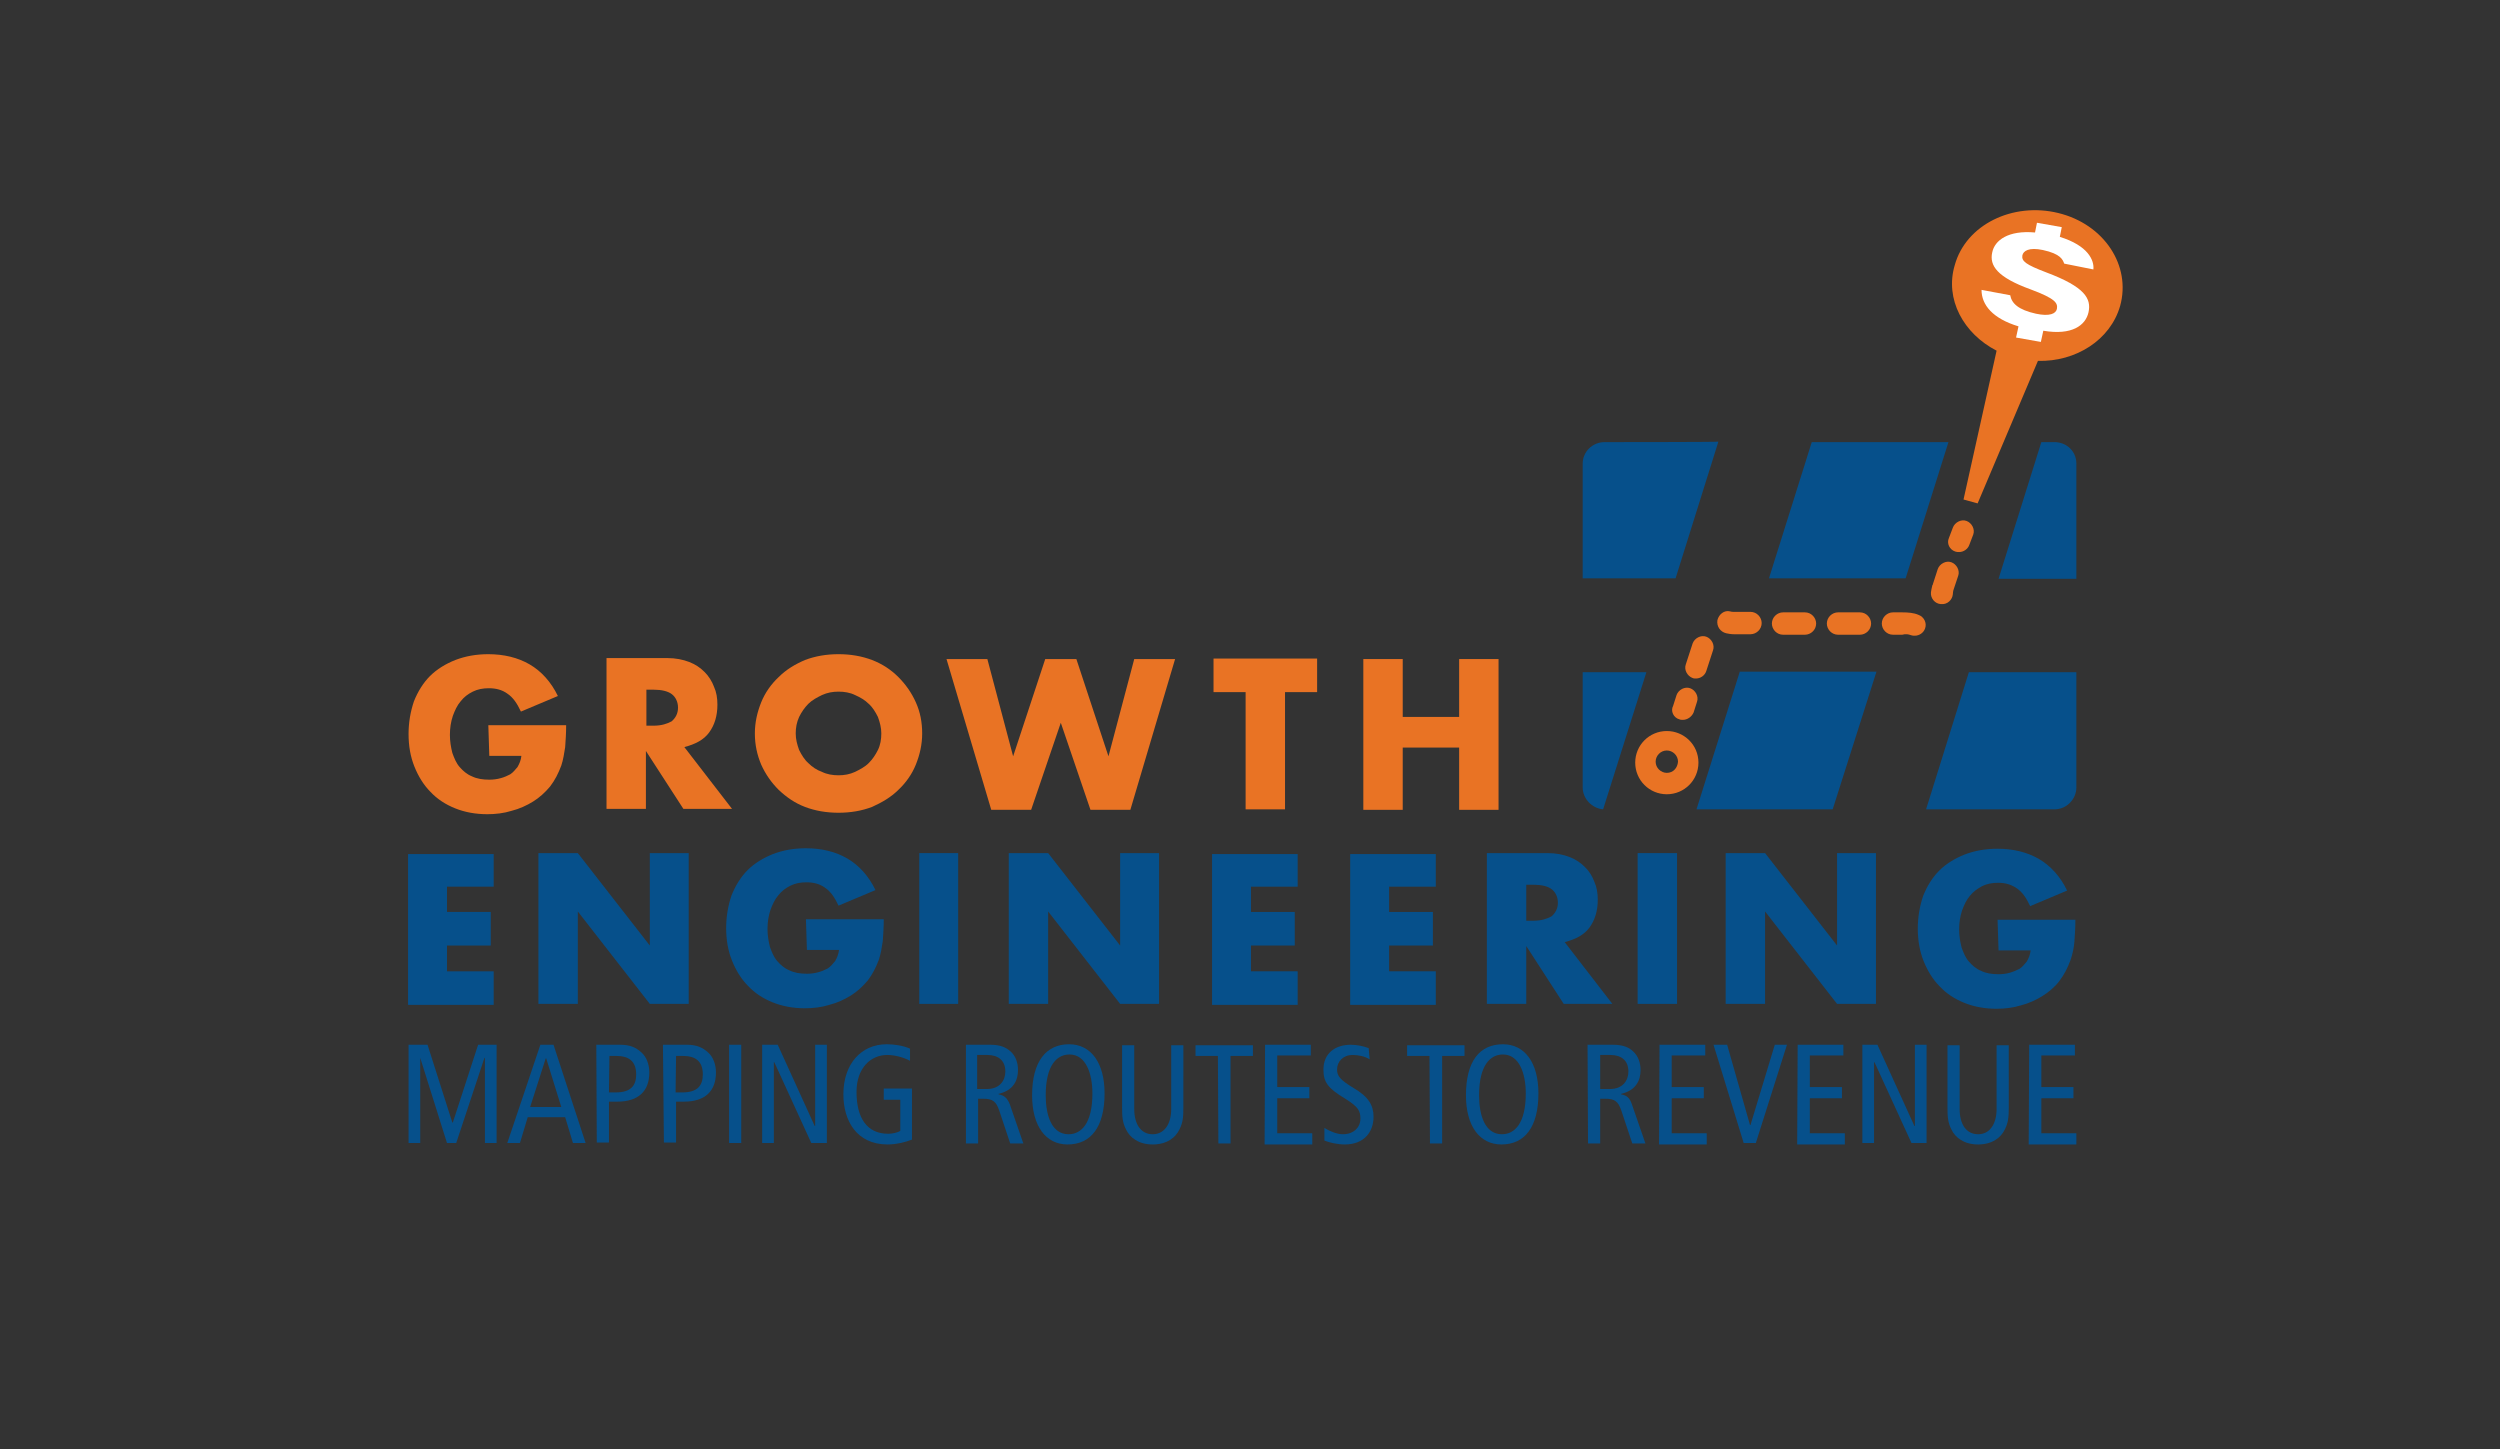 <?xml version="1.0" encoding="utf-8"?>
<!-- Generator: Adobe Illustrator 25.4.1, SVG Export Plug-In . SVG Version: 6.00 Build 0)  -->
<svg version="1.1" id="Layer_1" xmlns="http://www.w3.org/2000/svg" xmlns:xlink="http://www.w3.org/1999/xlink" x="0px" y="0px"
	 viewBox="0 0 514 298" style="enable-background:new 0 0 514 298;" xml:space="preserve">
<rect x="0" y="0" width="514" height="298" fill="#333333" stroke="none"/>
<style type="text/css">
	.st0{fill:#E97324;}
	.st1{fill:#06508B;}
	.st2{fill:#FFFFFF;}
</style>
<g>
	<path class="st0" d="M100.4,149.1h16c0,1.6-0.1,3.1-0.2,4.5c-0.2,1.3-0.4,2.6-0.8,3.8c-0.6,1.6-1.3,3-2.3,4.3
		c-1,1.2-2.2,2.3-3.5,3.1c-1.3,0.8-2.8,1.5-4.4,1.9c-1.6,0.5-3.3,0.7-5,0.7c-2.4,0-4.6-0.4-6.6-1.2c-2-0.8-3.7-1.9-5.1-3.4
		c-1.4-1.4-2.5-3.2-3.3-5.2c-0.8-2-1.2-4.2-1.2-6.7c0-2.4,0.4-4.6,1.1-6.7c0.8-2,1.9-3.8,3.3-5.2c1.4-1.4,3.2-2.5,5.2-3.3
		c2.1-0.8,4.3-1.2,6.8-1.2c3.2,0,6.1,0.7,8.5,2.1c2.4,1.4,4.4,3.6,5.8,6.5l-7.6,3.2c-0.8-1.7-1.6-2.9-2.8-3.7
		c-1.1-0.8-2.4-1.1-3.8-1.1c-1.2,0-2.3,0.2-3.3,0.7c-1,0.5-1.8,1.1-2.5,2c-0.7,0.8-1.2,1.9-1.6,3c-0.4,1.2-0.6,2.5-0.6,3.9
		c0,1.3,0.2,2.5,0.5,3.7c0.4,1.1,0.8,2.1,1.5,2.9c0.7,0.8,1.5,1.5,2.5,1.9c1,0.5,2.2,0.7,3.6,0.7c0.8,0,1.6-0.1,2.3-0.3
		c0.8-0.2,1.4-0.5,2-0.8c0.6-0.4,1-0.9,1.5-1.5c0.4-0.7,0.7-1.4,0.8-2.3h-6.6L100.4,149.1L100.4,149.1z"/>
	<path class="st0" d="M150.5,166.3h-10l-7.7-11.9v11.9h-8.1v-31h12.5c1.7,0,3.2,0.3,4.5,0.8c1.3,0.5,2.3,1.2,3.2,2.1
		c0.8,0.8,1.5,1.9,1.9,3c0.5,1.1,0.7,2.3,0.7,3.7c0,2.3-0.6,4.2-1.7,5.7c-1.1,1.5-2.8,2.4-5.1,3L150.5,166.3z M132.9,149.2h1.5
		c1.6,0,2.8-0.4,3.7-0.9c0.8-0.7,1.3-1.6,1.3-2.8s-0.5-2.2-1.3-2.8s-2.1-0.9-3.7-0.9h-1.5V149.2z"/>
	<path class="st0" d="M155.2,150.8c0-2.3,0.5-4.4,1.3-6.4c0.8-2,2.1-3.8,3.6-5.2c1.5-1.5,3.3-2.6,5.4-3.5c2.1-0.8,4.4-1.2,6.9-1.2
		c2.5,0,4.8,0.4,6.9,1.2c2.1,0.8,3.9,2,5.4,3.5c1.5,1.5,2.7,3.2,3.6,5.2s1.3,4.1,1.3,6.4c0,2.3-0.5,4.4-1.3,6.4
		c-0.8,2-2.1,3.8-3.6,5.2c-1.5,1.5-3.4,2.6-5.4,3.5c-2.1,0.8-4.4,1.2-6.9,1.2c-2.5,0-4.8-0.4-6.9-1.2c-2.1-0.8-3.8-2-5.4-3.5
		c-1.5-1.5-2.7-3.2-3.6-5.2C155.7,155.3,155.2,153.2,155.2,150.8z M163.6,150.8c0,1.2,0.3,2.3,0.7,3.4c0.5,1,1.1,2,1.9,2.7
		c0.8,0.8,1.7,1.4,2.8,1.8c1,0.5,2.2,0.7,3.4,0.7s2.3-0.2,3.4-0.7c1-0.5,2-1,2.8-1.8c0.8-0.8,1.4-1.7,1.9-2.7s0.7-2.2,0.7-3.4
		s-0.3-2.3-0.7-3.4c-0.5-1-1.1-2-1.9-2.7c-0.8-0.8-1.7-1.3-2.8-1.8c-1-0.5-2.2-0.7-3.4-0.7s-2.3,0.2-3.4,0.7c-1,0.5-2,1-2.8,1.8
		c-0.8,0.8-1.4,1.7-1.9,2.7C163.8,148.5,163.6,149.6,163.6,150.8z"/>
	<path class="st0" d="M203,135.5l5.3,20l6.6-20h6.4l6.6,20l5.3-20h8.4l-9.2,31h-8.2l-6.1-17.9l-6.1,17.9h-8.2l-9.2-31H203z"/>
	<path class="st0" d="M264.2,142.3v24.1h-8.1v-24.1h-6.6v-6.9h21.3v6.9H264.2z"/>
	<path class="st0" d="M288.3,147.4H300v-11.9h8.1v31H300v-12.8h-11.6v12.8h-8.1v-31h8.1V147.4z"/>
	<path class="st1" d="M101.5,182.3h-9.6v5.2h9v6.9h-9v5.3h9.6v6.9H83.9v-31h17.6L101.5,182.3L101.5,182.3z"/>
	<path class="st1" d="M110.7,206.4v-31h8.1l14.8,19v-19h8v31h-8l-14.8-19v19H110.7z"/>
	<path class="st1" d="M165.7,189h16c0,1.6-0.1,3.1-0.2,4.5c-0.2,1.3-0.4,2.6-0.8,3.8c-0.6,1.6-1.3,3-2.3,4.3c-1,1.2-2.2,2.3-3.5,3.1
		c-1.3,0.8-2.8,1.5-4.4,1.9c-1.6,0.5-3.3,0.7-5,0.7c-2.4,0-4.6-0.4-6.6-1.2c-2-0.8-3.7-1.9-5.1-3.4c-1.4-1.4-2.5-3.2-3.3-5.2
		s-1.2-4.2-1.2-6.7c0-2.4,0.4-4.6,1.1-6.7c0.8-2,1.9-3.8,3.3-5.2c1.4-1.4,3.2-2.5,5.2-3.3c2.1-0.8,4.3-1.2,6.8-1.2
		c3.2,0,6.1,0.7,8.5,2.1c2.4,1.4,4.4,3.6,5.8,6.5l-7.6,3.2c-0.8-1.7-1.6-2.9-2.8-3.7c-1.1-0.8-2.4-1.1-3.8-1.1
		c-1.2,0-2.3,0.2-3.3,0.7c-1,0.5-1.8,1.1-2.5,2c-0.7,0.8-1.2,1.9-1.6,3c-0.4,1.2-0.6,2.5-0.6,3.9c0,1.3,0.2,2.5,0.5,3.7
		c0.4,1.1,0.8,2.1,1.5,2.9c0.7,0.8,1.5,1.5,2.5,1.9c1,0.5,2.2,0.7,3.6,0.7c0.8,0,1.6-0.1,2.3-0.3c0.8-0.2,1.4-0.5,2-0.8
		c0.6-0.4,1-0.9,1.5-1.5c0.4-0.7,0.7-1.4,0.8-2.3h-6.6L165.7,189L165.7,189z"/>
	<path class="st1" d="M197,175.4v31H189v-31H197z"/>
	<path class="st1" d="M207.4,206.4v-31h8.1l14.8,19v-19h8v31h-8l-14.8-19v19H207.4z"/>
	<path class="st1" d="M266.8,182.3h-9.6v5.2h9v6.9h-9v5.3h9.6v6.9h-17.6v-31h17.6V182.3z"/>
	<path class="st1" d="M295.2,182.3h-9.6v5.2h9v6.9h-9v5.3h9.6v6.9h-17.6v-31h17.6V182.3z"/>
	<path class="st1" d="M331.5,206.4h-10l-7.7-11.9v11.9h-8.1v-31h12.5c1.7,0,3.2,0.3,4.5,0.8c1.3,0.5,2.3,1.2,3.2,2.1s1.5,1.9,1.9,3
		c0.5,1.1,0.7,2.3,0.7,3.7c0,2.3-0.6,4.2-1.7,5.7c-1.1,1.5-2.8,2.4-5.1,3L331.5,206.4z M313.8,189.3h1.5c1.6,0,2.8-0.4,3.7-0.9
		c0.8-0.7,1.3-1.6,1.3-2.8s-0.5-2.2-1.3-2.8s-2.1-0.9-3.7-0.9h-1.5V189.3z"/>
	<path class="st1" d="M344.8,175.4v31h-8.1v-31H344.8z"/>
	<path class="st1" d="M354.8,206.4v-31h8.1l14.8,19v-19h8v31h-8l-14.8-19v19H354.8z"/>
	<path class="st1" d="M410.7,189.1h16c0,1.6-0.1,3.1-0.2,4.5c-0.1,1.3-0.4,2.6-0.8,3.8c-0.6,1.6-1.3,3-2.3,4.3
		c-0.9,1.2-2.2,2.3-3.5,3.1c-1.3,0.8-2.8,1.5-4.4,1.9c-1.6,0.5-3.3,0.7-5,0.7c-2.4,0-4.6-0.4-6.6-1.2c-2-0.8-3.7-1.9-5.1-3.4
		c-1.4-1.4-2.5-3.2-3.3-5.2s-1.2-4.2-1.2-6.7c0-2.4,0.4-4.6,1.1-6.7c0.8-2,1.9-3.8,3.3-5.2c1.4-1.4,3.2-2.5,5.2-3.3
		c2.1-0.8,4.3-1.2,6.8-1.2c3.2,0,6.1,0.7,8.5,2.1s4.4,3.6,5.8,6.5l-7.6,3.2c-0.8-1.7-1.6-2.9-2.8-3.7c-1.2-0.8-2.4-1.1-3.8-1.1
		c-1.2,0-2.3,0.2-3.3,0.7c-0.9,0.5-1.8,1.1-2.5,2c-0.7,0.8-1.2,1.9-1.6,3c-0.4,1.2-0.6,2.5-0.6,3.9c0,1.3,0.2,2.5,0.5,3.7
		c0.4,1.1,0.8,2.1,1.5,2.9c0.7,0.8,1.5,1.5,2.5,1.9c1,0.5,2.2,0.7,3.6,0.7c0.8,0,1.6-0.1,2.3-0.3s1.4-0.5,2-0.8
		c0.6-0.4,1-0.9,1.5-1.5c0.4-0.7,0.7-1.4,0.8-2.3h-6.6L410.7,189.1L410.7,189.1z"/>
</g>
<g>
	<path class="st1" d="M84,214.8h3.9l5.1,16h0.1l5.2-16h3.8V235h-2.4v-17.5h-0.1L93.8,235h-1.9l-5.5-17.5l0,0V235H84V214.8L84,214.8z
		"/>
	<path class="st1" d="M113.8,214.8l6.6,20.2h-2.6l-1.6-5.3h-7.7l-1.6,5.3h-2.6l6.8-20.2H113.8L113.8,214.8z M115.4,227.6l-3.1-10
		h-0.1l-3.2,10H115.4z"/>
	<path class="st1" d="M122.6,214.8h4.9c2.1,0,3.3,0.6,4.4,1.6c1,0.9,1.6,2.4,1.6,4.1c0,3.9-2.3,6-6.6,6h-1.7v8.4h-2.5L122.6,214.8
		L122.6,214.8z M125.2,224.6h1.4c3.1,0,4.2-1.4,4.2-3.7c0-2.8-1.6-3.8-4.1-3.8h-1.4L125.2,224.6L125.2,224.6z"/>
	<path class="st1" d="M136.3,214.8h4.9c2.1,0,3.3,0.6,4.4,1.6c1,0.9,1.6,2.4,1.6,4.1c0,3.9-2.3,6-6.6,6H139v8.4h-2.5L136.3,214.8
		L136.3,214.8z M138.9,224.6h1.4c3.1,0,4.2-1.4,4.2-3.7c0-2.8-1.6-3.8-4.1-3.8H139L138.9,224.6L138.9,224.6z"/>
	<path class="st1" d="M149.9,214.8h2.5V235h-2.5V214.8z"/>
	<path class="st1" d="M156.7,214.8h3.2l7.6,16.7h0.1v-16.7h2.4V235h-3.2l-7.6-16.6h-0.1V235h-2.4V214.8z"/>
	<path class="st1" d="M187.5,234.3c-1.2,0.5-3.2,1-5,1c-6.4,0-9.1-4.9-9.1-10.3c0-6.3,3.7-10.3,8.9-10.3c1.7,0,3.4,0.3,4.8,0.9v2.5
		c-1.5-0.8-3.3-1.2-4.7-1.2c-3.3,0-6.3,2.6-6.3,7.6c0,5.3,2.1,8.6,6.5,8.6c0.8,0,1.9-0.2,2.5-0.6v-6.4h-3.4v-2.3h5.8L187.5,234.3
		L187.5,234.3z"/>
	<path class="st1" d="M198.4,214.8h5.2c2.2,0,3.3,0.6,4.2,1.4c1,0.9,1.5,2.3,1.5,3.8c0,2.2-1,4.2-4,4.9v0.1c1.2,0.2,1.8,0.8,2.3,2
		l2.8,8.1h-2.7l-2.3-6.9c-0.6-1.7-1.3-2.3-3.2-2.3h-1.1v9.2h-2.5V214.8L198.4,214.8z M200.9,223.9h2c2.7,0,3.8-1.8,3.8-3.6
		c0-2.3-1.5-3.4-3.7-3.4h-2.1V223.9L200.9,223.9z"/>
	<path class="st1" d="M219.8,214.7c4.5,0,7.3,3.8,7.3,10.1c0,6.9-2.8,10.5-7.6,10.5c-4.5,0-7.3-3.8-7.3-10.1
		C212.2,218.2,215.1,214.7,219.8,214.7z M219.7,233.2c2.6,0,4.9-2.2,4.9-8.4c0-4-1.3-8-4.7-8c-2.6,0-4.9,2.2-4.9,8.4
		C215,229.3,216.2,233.2,219.7,233.2z"/>
	<path class="st1" d="M243.3,227.7c0,2-0.1,3.1-0.8,4.5c-0.8,1.7-2.6,3.1-5.5,3.1c-2.9,0-4.7-1.4-5.5-3.1c-0.7-1.4-0.8-2.5-0.8-4.5
		v-12.8h2.5v13.1c0,3.2,1.4,5.2,3.8,5.2c2.4,0,3.8-2.1,3.8-5.2v-13.1h2.5L243.3,227.7L243.3,227.7z"/>
	<path class="st1" d="M250.4,217.1h-4.6v-2.2h11.8v2.2h-4.6v18h-2.5L250.4,217.1L250.4,217.1z"/>
	<path class="st1" d="M260.1,214.8h9.4v2.2h-6.9v6.5h6.6v2.3h-6.6v7.2h7.2v2.3h-9.8L260.1,214.8L260.1,214.8z"/>
	<path class="st1" d="M281.6,217.8c-0.9-0.6-2.3-0.9-3.5-0.9c-1.9,0-3.2,1.3-3.2,3c0,1.3,0.6,2.1,3.4,3.8c3.1,1.8,4.1,3.6,4.1,5.9
		c0,3.2-2,5.7-5.9,5.7c-1.6,0-3.2-0.4-4.2-0.8v-2.6c1.1,0.7,2.6,1.3,3.8,1.3c2.3,0,3.6-1.5,3.6-3.2c0-1.6-0.4-2.4-3.1-4.1
		c-3.7-2.2-4.5-3.5-4.5-6c0-3.4,2.5-5.1,5.6-5.1c1.3,0,2.7,0.3,3.7,0.7L281.6,217.8L281.6,217.8z"/>
	<path class="st1" d="M293.9,217.1h-4.6v-2.2h11.8v2.2h-4.6v18H294L293.9,217.1L293.9,217.1z"/>
	<path class="st1" d="M309,214.7c4.5,0,7.3,3.8,7.3,10.1c0,6.9-2.8,10.5-7.6,10.5c-4.5,0-7.3-3.8-7.3-10.1
		C301.4,218.2,304.2,214.7,309,214.7z M308.8,233.2c2.6,0,4.9-2.2,4.9-8.4c0-4-1.3-8-4.7-8c-2.6,0-4.9,2.2-4.9,8.4
		C304.1,229.3,305.3,233.2,308.8,233.2z"/>
	<path class="st1" d="M326.4,214.8h5.2c2.2,0,3.4,0.6,4.2,1.4c1,0.9,1.5,2.3,1.5,3.8c0,2.2-1,4.2-4,4.9v0.1c1.2,0.2,1.8,0.8,2.2,2
		l2.8,8.1h-2.7l-2.3-6.9c-0.6-1.7-1.3-2.3-3.2-2.3h-1.1v9.2h-2.5L326.4,214.8L326.4,214.8z M329,223.9h2c2.7,0,3.8-1.8,3.8-3.6
		c0-2.3-1.5-3.4-3.7-3.4H329V223.9L329,223.9z"/>
	<path class="st1" d="M341.2,214.8h9.4v2.2h-6.9v6.5h6.6v2.3h-6.6v7.2h7.2v2.3h-9.8L341.2,214.8L341.2,214.8z"/>
	<path class="st1" d="M352.3,214.8h2.8l4.7,16.5h0.1l5-16.5h2.5l-6.4,20.2h-2.5L352.3,214.8z"/>
	<path class="st1" d="M369.6,214.8h9.4v2.2h-6.9v6.5h6.6v2.3h-6.6v7.2h7.2v2.3h-9.8L369.6,214.8L369.6,214.8z"/>
	<path class="st1" d="M382.8,214.8h3.2l7.6,16.7h0.1v-16.7h2.4V235H393l-7.6-16.6h-0.1V235h-2.4V214.8z"/>
	<path class="st1" d="M413,227.7c0,2-0.1,3.1-0.8,4.5c-0.8,1.7-2.6,3.1-5.5,3.1c-2.9,0-4.7-1.4-5.5-3.1c-0.7-1.4-0.8-2.5-0.8-4.5
		v-12.8h2.5v13.1c0,3.2,1.4,5.2,3.8,5.2c2.4,0,3.8-2.1,3.8-5.2v-13.1h2.5L413,227.7L413,227.7z"/>
	<path class="st1" d="M417.2,214.8h9.4v2.2h-6.9v6.5h6.6v2.3h-6.6v7.2h7.2v2.3h-9.8L417.2,214.8L417.2,214.8z"/>
</g>
<g>
	<g>
		<g>
			<path class="st0" d="M342.7,150.3c-3.6,0-6.5,2.9-6.5,6.5c0,3.6,2.9,6.5,6.5,6.5s6.5-2.9,6.5-6.5
				C349.2,153.1,346.2,150.3,342.7,150.3z M342.7,158.9c-1.2,0-2.3-1-2.3-2.3c0-1.2,1-2.3,2.3-2.3c1.2,0,2.3,1,2.3,2.3
				C344.9,157.9,344,158.9,342.7,158.9z"/>
			<polygon class="st1" points="357.7,138.1 348.8,166.4 376.8,166.4 385.8,138.1 			"/>
			<polygon class="st1" points="391.8,118.9 400.6,90.9 372.5,90.9 363.7,118.9 			"/>
			<path class="st1" d="M422.4,90.9h-2.7l-8.8,28.1h16V95.3C426.9,92.8,424.9,90.9,422.4,90.9z"/>
			<path class="st1" d="M325.4,161.9c0,2.3,1.9,4.3,4.2,4.5l8.9-28.2h-13.1V161.9L325.4,161.9z"/>
			<path class="st1" d="M396,166.4h26.4c2.5,0,4.5-2.1,4.5-4.5v-23.7h-22.1L396,166.4z"/>
			<path class="st1" d="M329.9,90.9c-2.5,0-4.5,2-4.5,4.4v23.6h19.1l8.8-28.1C353.4,90.9,329.9,90.9,329.9,90.9z"/>
			<path class="st0" d="M402,113.4c0.3,0.1,0.5,0.1,0.8,0.1c0.9,0,1.8-0.6,2.1-1.5l0.8-2.1c0.4-1.1-0.3-2.4-1.4-2.8
				c-1.1-0.4-2.4,0.3-2.8,1.4l-0.8,2.1C400.2,111.7,400.8,113,402,113.4z"/>
			<path class="st0" d="M350.8,138l1.4-4.3c0.4-1.1-0.3-2.4-1.4-2.8s-2.4,0.3-2.8,1.4l-1.4,4.3c-0.4,1.1,0.3,2.4,1.4,2.8
				c0.2,0.1,0.5,0.1,0.7,0.1C349.6,139.5,350.5,138.9,350.8,138z"/>
			<path class="st0" d="M377.9,125.9c-1.2,0-2.3,1-2.3,2.3c0,1.2,1,2.3,2.3,2.3h4.5c1.2,0,2.3-1,2.3-2.3c0-1.2-1-2.3-2.3-2.3H377.9z
				"/>
			<path class="st0" d="M392.9,130.6c0.3,0.1,0.5,0.1,0.8,0.1c0.9,0,1.8-0.6,2.1-1.5c0.4-1.1-0.2-2.4-1.4-2.8
				c-0.9-0.4-2.1-0.5-3.3-0.5h-1.9c-1.2,0-2.3,1-2.3,2.3c0,1.2,1,2.3,2.3,2.3h1.9C391.8,130.3,392.4,130.4,392.9,130.6z"/>
			<path class="st0" d="M401.5,122.2c0-0.4,0.1-0.7,0.1-0.8l1-3c0.4-1.1-0.3-2.4-1.4-2.8s-2.4,0.3-2.8,1.4l-1,3.1
				c0,0.1,0,0.1-0.1,0.2c0,0.1-0.2,0.7-0.3,1.5c-0.1,1.2,0.8,2.3,2,2.4c0.1,0,0.1,0,0.2,0C400.4,124.3,401.4,123.3,401.5,122.2z"/>
			<path class="st0" d="M366.6,125.9c-1.2,0-2.3,1-2.3,2.3c0,1.2,1,2.3,2.3,2.3h4.5c1.2,0,2.3-1,2.3-2.3c0-1.2-1-2.3-2.3-2.3H366.6z
				"/>
			<path class="st0" d="M354.9,130.2c0.5,0.1,1,0.2,1.6,0.2l0,0h3.4c1.2,0,2.3-1,2.3-2.3c0-1.2-1-2.3-2.3-2.3h-3.4l0,0
				c-0.3,0-0.5,0-0.8-0.1c-1.2-0.3-2.3,0.6-2.6,1.8C352.9,128.8,353.7,129.9,354.9,130.2z"/>
			<path class="st0" d="M345.3,147.9c0.2,0.1,0.5,0.1,0.7,0.1c0.9,0,1.8-0.6,2.2-1.5l0.7-2.2c0.4-1.1-0.3-2.4-1.4-2.8
				s-2.4,0.3-2.8,1.4l-0.7,2.2C343.4,146.2,344.1,147.6,345.3,147.9z"/>
		</g>
	</g>
	<path class="st0" d="M410.5,72.1l-6.8,30.6l2.9,0.8L419,74.2c7.8,0.2,14.9-4.3,16.9-11.3c2.3-8.3-3.3-16.8-12.7-19.1
		c-9.4-2.3-19,2.4-21.3,10.7C399.8,61.5,403.7,68.6,410.5,72.1z"/>
	<path class="st2" d="M429.4,64.2c0.6-2.8-0.7-5.2-8.7-8.2c-4.2-1.6-5.1-2.3-4.9-3.5c0.2-0.9,1.3-1.7,4.2-1.1c3.7,0.8,4.1,2,4.4,2.8
		l6,1.2c0.2-1.9-1.1-4.9-6.9-6.7l0.4-2l-5.1-0.9l-0.4,2c-5.5-0.5-8.3,1.6-8.8,4.1c-0.6,2.7,1,5.1,7.9,7.6c5.1,1.9,5.6,2.8,5.4,4
		c-0.2,1-1.5,1.6-4.3,1c-3.6-0.8-5-2.1-5.3-3.8l-5.9-1.1c0,3.1,2.3,5.9,7.6,7.5l-0.5,2.3l5.1,0.9l0.5-2.3
		C426,69,428.8,66.9,429.4,64.2z"/>
</g>
</svg>
